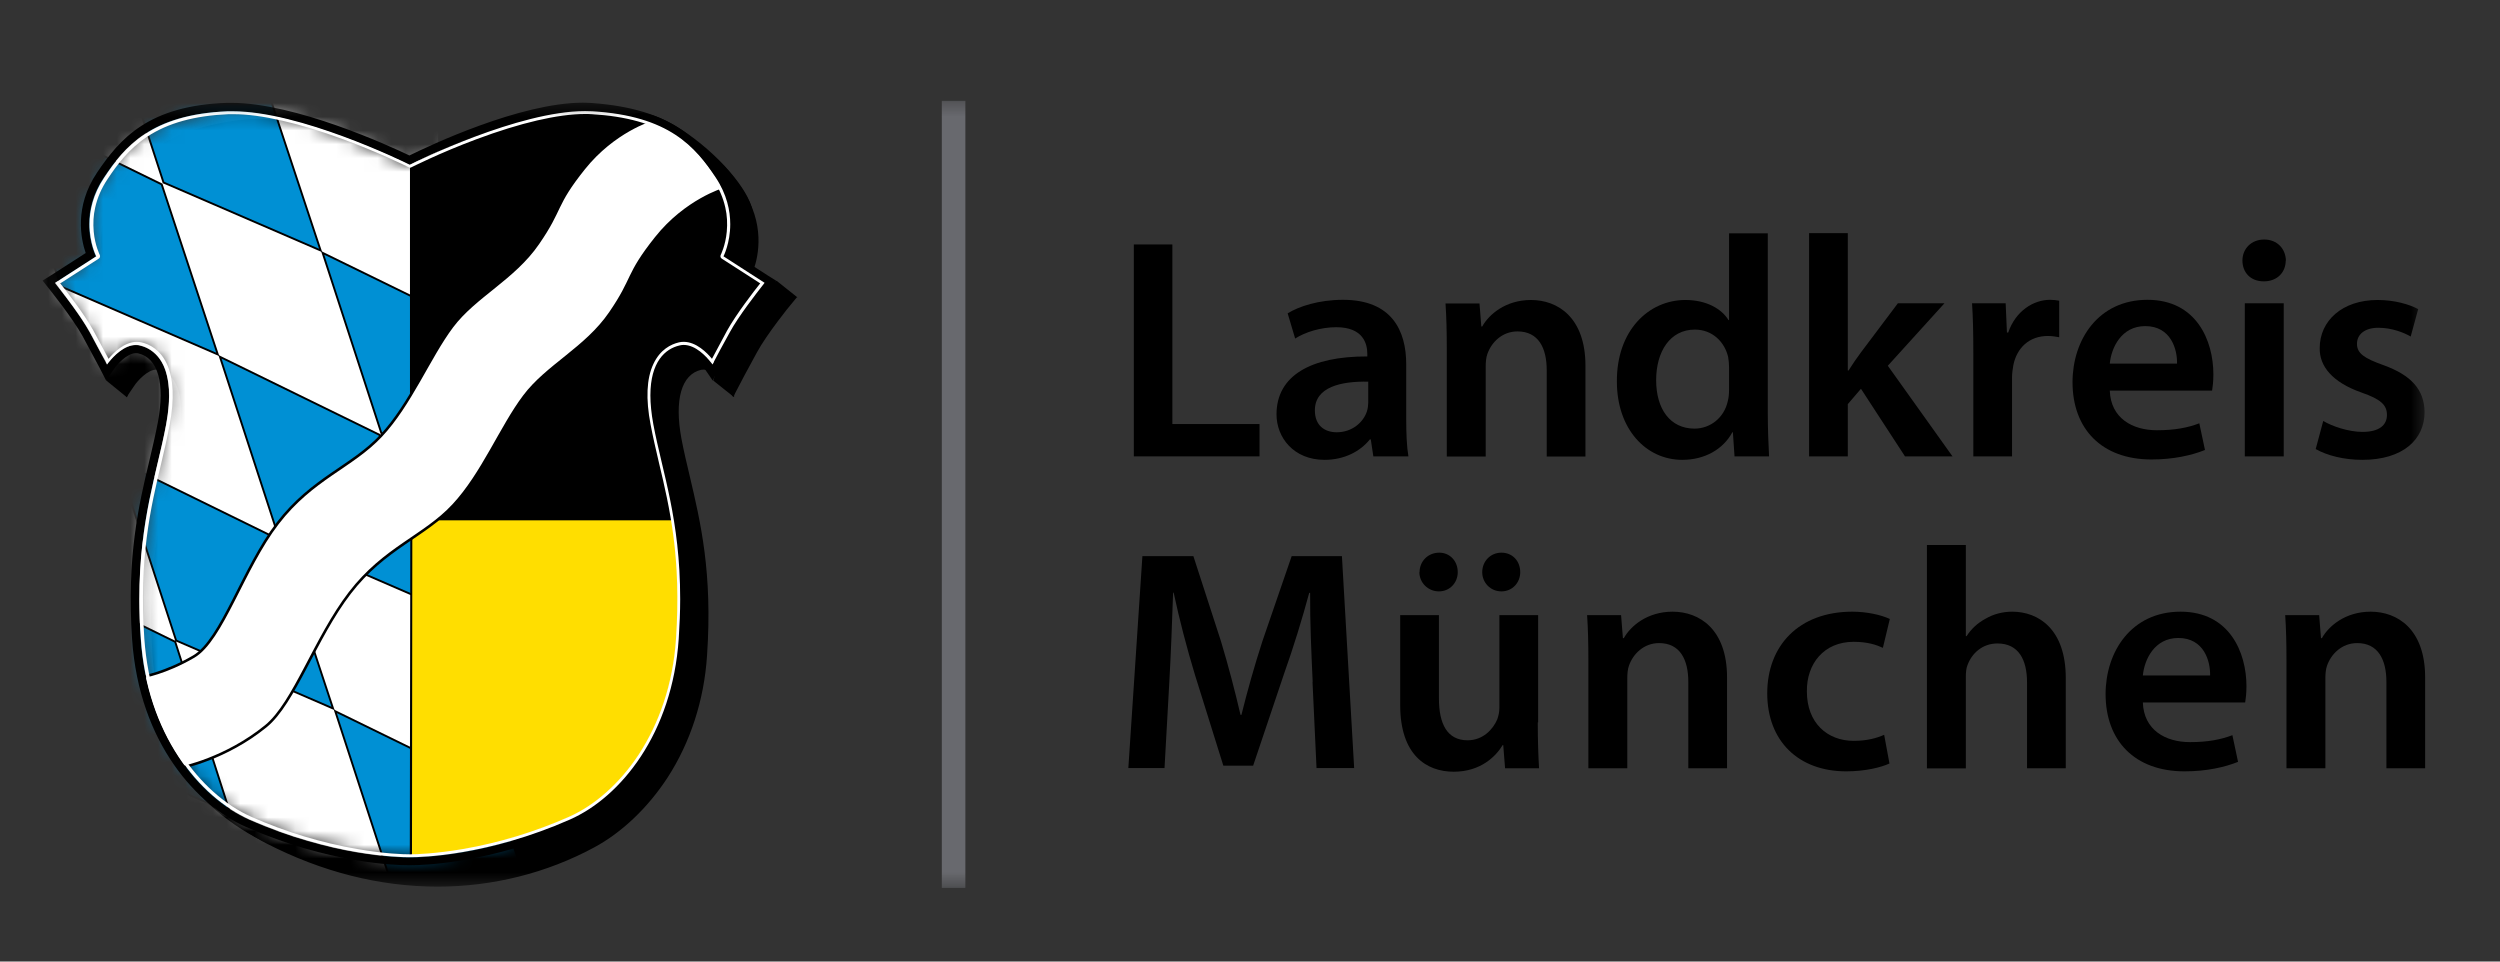 <svg width="182" height="70" viewBox="0 0 182 70" fill="none" xmlns="http://www.w3.org/2000/svg">
<rect x="0" y="0" width="182" height="70" fill="#333333" stroke="none"/>
<mask id="mask0_1014_1697" style="mask-type:luminance" maskUnits="userSpaceOnUse" x="3" y="7" width="179" height="58">
<path d="M181.058 7.342H3.112V64.56H181.058V7.342Z" fill="white"/>
</mask>
<g mask="url(#mask0_1014_1697)">
<path d="M31.921 64.281C27.745 64.281 23.582 63.23 19.552 61.142C15.947 59.293 11.944 54.798 11.465 47.748C11.066 41.777 11.944 38.066 12.715 34.794C12.941 33.836 13.154 32.945 13.327 32.027C14.138 27.718 12.436 26.827 11.665 26.641C11.585 26.627 11.505 26.614 11.425 26.614C10.467 26.614 9.59 27.891 9.576 27.904L9.297 28.33L9.058 27.878C9.058 27.878 8.539 26.893 7.794 25.523C7.063 24.167 5.307 22.012 5.294 21.986L5.081 21.72L8.14 19.751C7.821 18.98 7.089 16.559 8.845 13.952C10.241 11.864 12.223 9.59 18.049 9.004C18.315 8.978 18.607 8.964 18.9 8.964C23.515 8.964 30.086 12.21 31.336 12.861C32.586 12.223 39.17 8.964 43.772 8.964C44.064 8.964 44.357 8.964 44.623 9.004C50.449 9.59 52.43 11.864 53.827 13.952C55.582 16.559 54.851 18.98 54.532 19.751L57.591 21.72L57.378 21.986C57.378 21.986 55.622 24.167 54.877 25.523C54.133 26.893 53.627 27.864 53.614 27.878L53.375 28.33L53.095 27.904C53.095 27.904 52.204 26.614 51.246 26.614C51.167 26.614 51.087 26.614 51.007 26.641C50.236 26.827 48.533 27.705 49.344 32.027C49.517 32.932 49.73 33.836 49.956 34.794C50.728 38.066 51.606 41.763 51.207 47.748C50.728 54.917 46.565 59.612 43.16 61.461C39.742 63.31 35.845 64.281 31.908 64.281" fill="black"/>
<path d="M43.785 9.27C44.064 9.27 44.343 9.284 44.609 9.31C50.169 9.869 52.124 11.931 53.587 14.125C55.596 17.118 54.159 19.871 54.159 19.871L57.152 21.799C57.152 21.799 55.383 23.994 54.625 25.377C53.867 26.774 53.361 27.731 53.361 27.731C53.361 27.731 52.404 26.308 51.26 26.308C51.167 26.308 51.06 26.308 50.954 26.348C49.69 26.641 48.294 28.037 49.052 32.081C49.81 36.124 51.419 40.047 50.901 47.722C50.435 54.585 46.578 59.253 43 61.182C39.715 62.964 35.924 63.962 31.894 63.962C27.864 63.962 23.821 63.004 19.658 60.863C16.054 59.001 12.197 54.585 11.731 47.709C11.212 40.047 12.822 36.124 13.593 32.067C14.351 28.024 12.955 26.627 11.691 26.335C11.585 26.308 11.492 26.295 11.385 26.295C10.241 26.295 9.284 27.718 9.284 27.718C9.284 27.718 8.778 26.747 8.02 25.364C7.262 23.967 5.493 21.786 5.493 21.786L8.486 19.858C8.486 19.858 7.049 17.104 9.058 14.112C10.534 11.917 12.489 9.856 18.035 9.297C18.301 9.27 18.581 9.257 18.86 9.257C23.661 9.257 30.777 12.915 31.296 13.194C31.828 12.915 38.93 9.257 43.732 9.257M43.732 8.645C39.196 8.645 32.852 11.718 31.296 12.502C29.74 11.718 23.395 8.645 18.86 8.645C18.554 8.645 18.261 8.659 17.982 8.685C12.024 9.284 9.989 11.625 8.552 13.766C6.876 16.266 7.368 18.607 7.728 19.618L5.161 21.267L4.589 21.627L5.014 22.159C5.014 22.159 6.757 24.326 7.488 25.643C8.233 27.013 8.738 27.984 8.752 27.997L9.217 28.902L9.789 28.064C9.989 27.758 10.733 26.907 11.385 26.907C11.438 26.907 11.492 26.907 11.545 26.92C12.995 27.253 13.513 29.088 12.981 31.948C12.808 32.852 12.595 33.743 12.369 34.701C11.585 37.986 10.707 41.723 11.106 47.735C11.598 54.917 15.681 59.493 19.352 61.381C23.435 63.483 27.638 64.547 31.868 64.547C35.858 64.547 39.795 63.563 43.266 61.687C45.288 60.597 47.176 58.788 48.6 56.606C50.262 54.039 51.26 50.967 51.472 47.735C51.885 41.71 50.994 37.986 50.222 34.701C49.996 33.756 49.783 32.852 49.611 31.948C49.078 29.088 49.611 27.253 51.047 26.92C51.1 26.92 51.153 26.907 51.206 26.907C51.871 26.907 52.603 27.758 52.803 28.064L53.374 28.902L53.84 28.011C53.84 28.011 54.345 27.026 55.103 25.657C55.822 24.326 57.551 22.185 57.577 22.172L58.003 21.653L57.431 21.281L54.864 19.631C55.223 18.621 55.715 16.28 54.039 13.779C52.603 11.638 50.568 9.297 44.609 8.698C44.33 8.672 44.038 8.659 43.732 8.659" fill="black"/>
<path d="M7.741 27.705L9.244 28.928L10.121 26.561L7.86 26.401L7.741 27.625" fill="black"/>
<path d="M51.925 27.705L53.441 28.915L53.508 27.292L52.124 27.066L51.925 27.705Z" fill="black"/>
<path d="M56.54 20.443L58.056 21.653L56.646 21.706L56.075 20.642L56.54 20.443Z" fill="black"/>
<path d="M22.425 61.528C21.773 62.406 19.166 61.594 16.626 59.706C14.085 57.817 12.542 55.556 13.207 54.678C13.859 53.8 16.466 54.611 19.006 56.5C21.56 58.389 23.09 60.65 22.425 61.528Z" fill="black"/>
<path d="M51.512 10.88C53.92 12.995 55.316 15.349 54.625 16.133C53.933 16.918 51.419 15.854 48.999 13.739C46.591 11.624 45.195 9.27 45.886 8.486C46.578 7.688 49.092 8.765 51.512 10.88Z" fill="black"/>
</g>
<mask id="mask1_1014_1697" style="mask-type:luminance" maskUnits="userSpaceOnUse" x="4" y="8" width="52" height="55">
<path d="M29.833 11.997C29.274 11.704 21.347 7.621 16.572 8.1C11.013 8.659 9.057 10.72 7.581 12.915C5.573 15.907 7.009 18.66 7.009 18.66L4.017 20.589C4.017 20.589 5.786 22.784 6.544 24.167C7.302 25.563 7.807 26.521 7.807 26.521C7.807 26.521 8.951 24.832 10.215 25.124C11.478 25.417 12.875 26.814 12.117 30.857C11.358 34.9 9.749 38.824 10.268 46.498C10.733 53.374 14.484 58.003 18.195 59.652C24.393 62.392 29.42 62.406 29.846 62.392C30.285 62.392 35.299 62.392 41.497 59.652C45.208 58.016 48.959 53.374 49.424 46.498C49.943 38.837 48.334 34.913 47.562 30.857C46.804 26.814 48.2 25.417 49.464 25.124C50.728 24.832 51.871 26.521 51.871 26.521C51.871 26.521 52.377 25.55 53.135 24.167C53.893 22.784 55.662 20.589 55.662 20.589L52.669 18.66C52.669 18.66 54.106 15.907 52.097 12.915C50.635 10.72 48.666 8.659 43.106 8.1C42.84 8.073 42.561 8.06 42.282 8.06C37.48 8.06 30.378 11.718 29.846 11.997" fill="white"/>
</mask>
<g mask="url(#mask1_1014_1697)">
<path d="M31.894 6.158H2.913V64.228H31.894V6.158Z" fill="white"/>
<path d="M23.488 18.408L35.113 24.087L39.196 36.47L27.758 31.522L23.488 18.408Z" fill="#0090D4"/>
<path d="M23.488 18.408L35.113 24.087L39.196 36.47L27.758 31.522L23.488 18.408Z" stroke="black" stroke-width="0.14"/>
<path d="M7.634 0.173L19.245 5.852L23.342 18.235L11.904 13.287L7.634 0.173Z" fill="#0090D4"/>
<path d="M7.634 0.173L19.245 5.852L23.342 18.235L11.904 13.287L7.634 0.173Z" stroke="black" stroke-width="0.14"/>
<path d="M16.013 25.976L27.625 31.655L31.721 44.038L20.283 39.09L16.013 25.976Z" fill="#0090D4"/>
<path d="M16.013 25.976L27.625 31.655L31.721 44.038L20.283 39.09L16.013 25.976Z" stroke="black" stroke-width="0.14"/>
<path d="M0.159 7.741L11.771 13.42L15.854 25.803L4.429 20.855L0.159 7.741Z" fill="#0090D4"/>
<path d="M0.159 7.741L11.771 13.42L15.854 25.803L4.429 20.855L0.159 7.741Z" stroke="black" stroke-width="0.14"/>
<path d="M8.552 33.517L20.163 39.209L24.247 51.579L12.821 46.631L8.552 33.517Z" fill="#0090D4"/>
<path d="M8.552 33.517L20.163 39.209L24.247 51.579L12.821 46.631L8.552 33.517Z" stroke="black" stroke-width="0.14"/>
<path d="M24.406 51.778L36.031 57.458L40.114 69.84L28.675 64.893L24.406 51.778Z" fill="#0090D4"/>
<path d="M24.406 51.778L36.031 57.458L40.114 69.84L28.675 64.893L24.406 51.778Z" stroke="black" stroke-width="0.14"/>
<path d="M1.144 41.045L12.755 46.724L16.745 59.16L5.307 54.212L1.144 41.045Z" fill="#0090D4"/>
<path d="M1.144 41.045L12.755 46.724L16.745 59.16L5.307 54.212L1.144 41.045Z" stroke="black" stroke-width="0.14"/>
</g>
<mask id="mask2_1014_1697" style="mask-type:luminance" maskUnits="userSpaceOnUse" x="3" y="7" width="179" height="58">
<path d="M181.058 7.342H3.112V64.56H181.058V7.342Z" fill="white"/>
</mask>
<g mask="url(#mask2_1014_1697)">
<path d="M29.939 37.813H48.959C49.424 40.619 49.544 43.386 49.331 46.511C48.839 53.813 44.782 58.123 41.457 59.599C35.579 62.193 30.83 62.339 29.913 62.339L29.953 37.826L29.939 37.813Z" fill="#FFDE00"/>
<path d="M48.906 37.88C49.358 40.659 49.478 43.399 49.265 46.498C49.052 49.65 48.108 52.577 46.552 54.957C45.182 57.045 43.359 58.668 41.431 59.519C35.712 62.046 31.07 62.246 29.993 62.246L30.019 37.88H48.906ZM49.039 37.733H29.873L29.833 62.406H29.899C30.644 62.406 35.512 62.299 41.484 59.666C45.195 58.03 48.946 53.388 49.411 46.511C49.651 42.88 49.411 40.101 49.026 37.733" fill="black"/>
<path d="M29.939 12.05C30.884 11.558 37.654 8.14 42.269 8.14C42.548 8.14 42.827 8.14 43.08 8.18C48.746 8.752 50.595 10.853 52.005 12.955C53.973 15.881 52.59 18.594 52.577 18.634C52.563 18.674 52.577 18.714 52.603 18.727L55.529 20.602C55.223 20.975 53.72 22.89 53.042 24.127C52.43 25.244 51.991 26.082 51.832 26.375C51.579 26.042 50.741 25.018 49.744 25.018C49.637 25.018 49.531 25.018 49.424 25.058C48.547 25.258 46.605 26.242 47.469 30.884C47.642 31.801 47.855 32.706 48.081 33.663C48.374 34.9 48.68 36.19 48.932 37.653H29.926V12.05H29.939Z" fill="black"/>
<path d="M42.269 8.22C42.548 8.22 42.814 8.233 43.067 8.26C48.693 8.831 50.542 10.92 51.938 13.008C53.867 15.894 52.523 18.581 52.51 18.607C52.47 18.674 52.497 18.767 52.563 18.807L55.41 20.642C55.011 21.134 53.627 22.903 52.976 24.114C52.43 25.111 52.018 25.896 51.818 26.268C51.499 25.856 50.688 24.978 49.744 24.978C49.624 24.978 49.517 24.991 49.411 25.018C48.507 25.231 46.525 26.228 47.403 30.923C47.576 31.841 47.788 32.746 48.014 33.703C48.307 34.927 48.6 36.177 48.839 37.6H30.006V12.103C31.083 11.545 37.72 8.22 42.255 8.22M42.255 8.073C37.454 8.073 30.378 11.744 29.846 12.024V37.747H49.012C48.573 35.113 47.935 33.025 47.536 30.884C46.778 26.84 48.174 25.444 49.438 25.151C49.544 25.125 49.637 25.111 49.744 25.111C50.874 25.111 51.845 26.534 51.845 26.534C51.845 26.534 52.35 25.563 53.109 24.18C53.867 22.784 55.636 20.602 55.636 20.602L52.643 18.674C52.643 18.674 54.08 15.921 52.071 12.928C50.595 10.733 48.64 8.672 43.093 8.113C42.827 8.087 42.561 8.073 42.269 8.073" fill="black"/>
<path d="M13.234 55.875C13.234 55.875 16.426 55.25 19.352 52.869C21.427 51.18 22.943 46.445 25.47 43.16C27.997 39.875 30.884 39.063 32.998 36.789C35.126 34.515 36.483 31.07 38.159 28.849C39.822 26.627 42.654 25.364 44.423 22.784C46.192 20.203 45.581 20.057 47.762 17.317C49.93 14.591 52.67 13.779 52.67 13.779C52.67 13.779 51.459 11.545 50.661 10.827C49.265 9.563 47.416 8.725 47.416 8.725C47.416 8.725 44.689 9.536 42.508 12.263C40.327 14.99 40.939 15.149 39.17 17.716C37.401 20.296 34.568 21.56 32.905 23.781C31.243 26.002 29.873 29.447 27.745 31.721C25.617 33.996 22.744 34.807 20.217 38.092C17.69 41.378 16.173 46.591 14.098 47.802C12.024 49.012 10.414 49.265 10.414 49.265C10.414 49.265 11.066 51.925 11.305 52.483C11.531 53.042 13.247 55.862 13.247 55.862" fill="white"/>
<path d="M13.234 55.875C13.234 55.875 16.426 55.25 19.352 52.869C21.427 51.18 22.943 46.445 25.47 43.16C27.997 39.875 30.884 39.063 32.998 36.789C35.126 34.515 36.483 31.07 38.159 28.849C39.822 26.627 42.654 25.364 44.423 22.784C46.192 20.203 45.581 20.057 47.762 17.317C49.93 14.591 52.67 13.779 52.67 13.779C52.67 13.779 51.459 11.545 50.661 10.827C49.265 9.563 47.416 8.725 47.416 8.725C47.416 8.725 44.689 9.536 42.508 12.263C40.327 14.99 40.939 15.149 39.17 17.716C37.401 20.296 34.568 21.56 32.905 23.781C31.243 26.002 29.873 29.447 27.745 31.721C25.617 33.996 22.744 34.807 20.217 38.092C17.69 41.378 16.173 46.591 14.098 47.802C12.024 49.012 10.414 49.265 10.414 49.265C10.414 49.265 11.066 51.925 11.305 52.483C11.531 53.042 13.247 55.862 13.247 55.862L13.234 55.875Z" stroke="black" stroke-width="0.19"/>
</g>
<mask id="mask3_1014_1697" style="mask-type:luminance" maskUnits="userSpaceOnUse" x="3" y="7" width="174" height="58">
<path d="M176.536 7.342H3.125V64.56H176.536V7.342Z" fill="white"/>
</mask>
<g mask="url(#mask3_1014_1697)">
<path d="M42.468 8.087C42.681 8.087 42.894 8.087 43.093 8.113C48.693 8.526 50.608 10.733 52.071 12.928C54.079 15.921 52.643 18.674 52.643 18.674L55.636 20.602C55.636 20.602 53.867 22.797 53.108 24.18C52.35 25.577 51.845 26.548 51.845 26.548C51.845 26.548 50.887 25.125 49.743 25.125C49.65 25.125 49.544 25.125 49.438 25.164C48.174 25.457 46.777 26.854 47.535 30.897C48.294 34.94 49.903 38.864 49.398 46.538C48.932 53.401 45.181 58.056 41.471 59.692C35.499 62.326 30.617 62.432 29.886 62.432C29.859 62.432 29.833 62.432 29.819 62.432C29.806 62.432 29.779 62.432 29.753 62.432C29.021 62.432 24.14 62.326 18.168 59.692C14.457 58.056 10.707 53.414 10.241 46.538C9.722 38.877 11.332 34.953 12.09 30.897C12.848 26.854 11.465 25.457 10.188 25.164C10.082 25.138 9.988 25.125 9.882 25.125C8.752 25.125 7.781 26.548 7.781 26.548C7.781 26.548 7.275 25.577 6.517 24.18C5.759 22.784 3.99 20.602 3.99 20.602L6.983 18.674C6.983 18.674 5.546 15.921 7.555 12.928C9.031 10.733 10.959 8.299 16.532 8.113C16.639 8.113 16.732 8.113 16.838 8.113C21.706 8.113 29.247 11.731 29.806 12.01C30.338 11.731 37.627 8.087 42.441 8.087M42.441 7.475C37.866 7.475 31.229 10.614 29.806 11.319C28.343 10.614 21.507 7.488 16.852 7.488C16.745 7.488 16.639 7.488 16.532 7.488C10.826 7.674 8.725 10.095 7.062 12.569C5.387 15.069 5.892 17.41 6.238 18.421L3.671 20.07L3.099 20.429L3.524 20.961C3.524 20.961 5.267 23.129 5.998 24.446C6.743 25.816 7.249 26.787 7.262 26.8L7.727 27.705L8.299 26.867C8.499 26.561 9.244 25.71 9.895 25.71C9.949 25.71 10.002 25.71 10.055 25.723C11.505 26.055 12.023 27.891 11.491 30.75C11.319 31.655 11.106 32.546 10.88 33.504C10.095 36.789 9.217 40.526 9.616 46.538C10.135 54.146 14.404 58.655 17.902 60.198C23.927 62.858 28.822 62.991 29.74 62.991H29.806H29.873C30.79 62.991 35.685 62.858 41.71 60.198C45.208 58.655 49.477 54.146 49.996 46.538C50.408 40.513 49.517 36.789 48.733 33.504C48.506 32.559 48.294 31.655 48.121 30.75C47.589 27.891 48.121 26.055 49.557 25.723C49.61 25.723 49.664 25.71 49.717 25.71C50.368 25.71 51.113 26.561 51.313 26.867L51.885 27.705L52.35 26.814C52.35 26.814 52.856 25.829 53.614 24.459C54.332 23.129 56.061 20.988 56.088 20.975L56.513 20.443L55.941 20.084L53.374 18.434C53.72 17.424 54.226 15.083 52.55 12.582C50.98 10.241 48.959 7.927 43.106 7.501C42.894 7.488 42.668 7.475 42.428 7.475" fill="black"/>
</g>
<mask id="mask4_1014_1697" style="mask-type:luminance" maskUnits="userSpaceOnUse" x="3" y="7" width="179" height="58">
<path d="M181.058 7.342H3.112V64.56H181.058V7.342Z" fill="white"/>
</mask>
<g mask="url(#mask4_1014_1697)">
<path d="M42.588 8.087C37.773 8.087 30.378 11.718 29.833 11.997C29.288 11.718 21.826 8.1 16.958 8.1C16.825 8.1 16.705 8.1 16.572 8.1C10.986 8.339 9.058 10.72 7.595 12.915C6.77 14.152 6.517 15.335 6.517 16.32C6.517 17.716 7.009 18.66 7.009 18.66L4.017 20.589C4.017 20.589 4.07 20.655 4.15 20.762C4.575 21.307 5.905 23.023 6.544 24.18C7.089 25.178 7.502 25.962 7.701 26.322C7.701 26.322 7.701 26.335 7.701 26.348C7.768 26.468 7.794 26.534 7.794 26.534C7.794 26.534 7.847 26.468 7.927 26.361C7.927 26.361 7.927 26.361 7.94 26.348C8.246 25.962 9.018 25.111 9.896 25.111C9.989 25.111 10.095 25.111 10.201 25.151C11.212 25.39 12.316 26.335 12.316 28.782C12.316 29.381 12.25 30.085 12.104 30.884C11.452 34.382 10.148 37.786 10.148 43.612C10.148 44.516 10.175 45.487 10.255 46.511C10.72 53.374 14.471 58.016 18.182 59.666C24.154 62.299 29.022 62.406 29.766 62.406H29.899C30.644 62.406 35.512 62.299 41.484 59.666C45.195 58.03 48.946 53.388 49.411 46.511C49.478 45.474 49.517 44.516 49.517 43.612C49.517 37.786 48.214 34.382 47.562 30.884C47.416 30.085 47.349 29.394 47.349 28.782C47.349 26.322 48.44 25.39 49.464 25.151C49.571 25.124 49.664 25.111 49.77 25.111C50.648 25.111 51.419 25.962 51.725 26.348C51.725 26.348 51.725 26.361 51.739 26.361C51.819 26.468 51.872 26.534 51.872 26.534C51.872 26.534 51.912 26.468 51.978 26.348C51.978 26.348 51.978 26.335 51.978 26.322C52.164 25.962 52.577 25.178 53.135 24.18C53.76 23.023 55.104 21.307 55.529 20.762C55.609 20.655 55.662 20.589 55.662 20.589L52.67 18.66C52.67 18.66 53.162 17.703 53.162 16.32C53.162 15.349 52.922 14.152 52.098 12.915C50.621 10.72 48.746 8.432 43.107 8.1C42.947 8.1 42.774 8.087 42.601 8.087M29.846 12.21C29.846 12.21 29.913 12.21 29.939 12.183C29.953 12.183 31.974 11.146 34.688 10.135C37.893 8.938 40.633 8.299 42.588 8.299C42.761 8.299 42.92 8.299 43.08 8.313C45.581 8.459 47.536 9.004 49.025 9.989C50.382 10.88 51.22 12.024 51.898 13.034C52.337 13.686 52.643 14.391 52.803 15.109C52.936 15.681 52.962 16.28 52.909 16.865C52.816 17.876 52.47 18.554 52.47 18.554C52.417 18.66 52.457 18.78 52.55 18.833L55.343 20.629C54.891 21.188 53.587 22.89 52.936 24.06C52.43 24.991 52.031 25.736 51.832 26.122C51.473 25.683 50.688 24.885 49.77 24.885C49.651 24.885 49.531 24.898 49.424 24.925C48.852 25.058 48.054 25.444 47.562 26.508C47.07 27.558 47.004 29.048 47.363 30.91C47.536 31.828 47.749 32.732 47.975 33.703C48.746 36.935 49.611 40.606 49.212 46.498C49.105 48.134 48.799 49.704 48.307 51.167C47.855 52.523 47.243 53.787 46.498 54.931C45.128 57.005 43.333 58.615 41.418 59.466C38.917 60.57 36.324 61.355 33.717 61.807C31.682 62.153 30.298 62.193 29.926 62.193H29.793C29.421 62.193 28.037 62.166 26.002 61.807C23.395 61.355 20.802 60.57 18.302 59.466C16.386 58.615 14.577 57.005 13.221 54.931C12.476 53.787 11.864 52.523 11.412 51.167C10.92 49.704 10.627 48.134 10.507 46.498C10.108 40.606 10.973 36.935 11.744 33.703C11.97 32.746 12.183 31.841 12.356 30.91C12.702 29.048 12.636 27.558 12.157 26.508C11.665 25.444 10.88 25.058 10.308 24.925C10.188 24.898 10.069 24.885 9.962 24.885C9.044 24.885 8.26 25.683 7.901 26.122C7.688 25.736 7.302 24.978 6.797 24.06C6.158 22.89 4.841 21.201 4.389 20.629L7.182 18.833C7.275 18.78 7.315 18.647 7.262 18.554C7.262 18.554 6.916 17.876 6.823 16.865C6.77 16.266 6.797 15.681 6.93 15.109C7.089 14.391 7.395 13.686 7.834 13.034C8.512 12.01 9.364 10.853 10.72 9.949C12.236 8.951 14.165 8.419 16.639 8.313C16.759 8.313 16.892 8.313 17.011 8.313C18.993 8.313 21.76 8.951 25.005 10.148C27.452 11.053 29.434 12.01 29.793 12.197C29.82 12.21 29.86 12.223 29.886 12.223" fill="white"/>
<path d="M95.563 49.637C95.47 47.642 95.364 45.248 95.377 43.16H95.311C94.805 45.035 94.167 47.123 93.475 49.065L91.228 55.742H89.059L86.998 49.145C86.399 47.176 85.854 45.075 85.442 43.147H85.402C85.335 45.155 85.242 47.615 85.123 49.717L84.777 55.915H82.143L83.167 40.486H86.878L88.887 46.684C89.432 48.493 89.911 50.329 90.31 52.044H90.376C90.789 50.369 91.321 48.48 91.906 46.671L94.034 40.486H97.692L98.583 55.915H95.843L95.55 49.624L95.563 49.637Z" fill="black"/>
<path d="M111.95 52.59C111.95 53.92 111.989 55.01 112.043 55.928H109.569L109.436 54.239H109.396C108.917 55.037 107.813 56.181 105.831 56.181C103.85 56.181 101.934 54.971 101.934 51.326V44.782H104.754V50.847C104.754 52.696 105.353 53.893 106.842 53.893C107.959 53.893 108.691 53.095 108.997 52.377C109.09 52.124 109.156 51.832 109.156 51.512V44.782H111.976V52.59H111.95ZM103.344 41.657C103.344 40.859 103.956 40.234 104.781 40.234C105.539 40.234 106.124 40.832 106.124 41.657C106.124 42.415 105.552 43.053 104.754 43.053C103.956 43.053 103.331 42.415 103.331 41.657M107.906 41.657C107.906 40.859 108.505 40.234 109.303 40.234C110.101 40.234 110.673 40.832 110.673 41.657C110.673 42.415 110.101 43.053 109.303 43.053C108.505 43.053 107.906 42.415 107.906 41.657Z" fill="black"/>
<path d="M115.634 48.094C115.634 46.817 115.607 45.74 115.541 44.782H118.015L118.148 46.458H118.214C118.693 45.594 119.903 44.53 121.765 44.53C123.707 44.53 125.729 45.793 125.729 49.318V55.928H122.909V49.637C122.909 48.028 122.311 46.817 120.781 46.817C119.664 46.817 118.879 47.615 118.587 48.467C118.493 48.719 118.467 49.065 118.467 49.384V55.928H115.634V48.108V48.094Z" fill="black"/>
<path d="M137.553 55.582C136.954 55.862 135.797 56.154 134.401 56.154C130.916 56.154 128.655 53.933 128.655 50.475C128.655 47.017 130.942 44.53 134.853 44.53C135.877 44.53 136.941 44.756 137.579 45.062L137.074 47.163C136.622 46.95 135.957 46.724 134.946 46.724C132.791 46.724 131.514 48.307 131.541 50.342C131.541 52.63 133.031 53.933 134.946 53.933C135.93 53.933 136.622 53.734 137.167 53.494L137.553 55.582Z" fill="black"/>
<path d="M140.28 39.675H143.113V46.312H143.166C143.512 45.78 143.964 45.354 144.562 45.035C145.108 44.716 145.773 44.53 146.491 44.53C148.393 44.53 150.388 45.793 150.388 49.358V55.928H147.568V49.677C147.568 48.054 146.97 46.844 145.413 46.844C144.31 46.844 143.538 47.575 143.232 48.427C143.139 48.653 143.113 48.959 143.113 49.278V55.941H140.28V39.688V39.675Z" fill="black"/>
<path d="M156 51.14C156.067 53.148 157.65 54.026 159.432 54.026C160.735 54.026 161.68 53.84 162.518 53.521L162.93 55.463C161.972 55.848 160.642 56.154 159.033 56.154C155.415 56.154 153.287 53.933 153.287 50.528C153.287 47.443 155.162 44.53 158.74 44.53C162.318 44.53 163.542 47.509 163.542 49.956C163.542 50.488 163.489 50.887 163.449 51.14H155.987H156ZM160.895 49.172C160.922 48.147 160.456 46.445 158.581 46.445C156.838 46.445 156.107 48.028 156 49.172H160.895Z" fill="black"/>
<path d="M166.455 48.094C166.455 46.817 166.428 45.74 166.362 44.782H168.835L168.968 46.458H169.035C169.514 45.594 170.724 44.53 172.586 44.53C174.528 44.53 176.55 45.793 176.55 49.318V55.928H173.73V49.637C173.73 48.028 173.131 46.817 171.602 46.817C170.485 46.817 169.7 47.615 169.407 48.467C169.314 48.719 169.288 49.065 169.288 49.384V55.928H166.455V48.108V48.094Z" fill="black"/>
<path d="M82.543 17.796H85.349V30.87H91.693V33.224H82.543V17.796Z" fill="black"/>
<path d="M99.979 33.224L99.793 31.988H99.726C99.035 32.852 97.878 33.477 96.428 33.477C94.18 33.477 92.93 31.855 92.93 30.165C92.93 27.346 95.43 25.936 99.54 25.949V25.763C99.54 25.031 99.248 23.821 97.279 23.821C96.175 23.821 95.031 24.167 94.287 24.646L93.741 22.81C94.566 22.305 96.002 21.826 97.771 21.826C101.336 21.826 102.373 24.087 102.373 26.521V30.551C102.373 31.562 102.413 32.546 102.533 33.224H99.992H99.979ZM99.62 27.785C97.625 27.745 95.723 28.17 95.723 29.873C95.723 30.977 96.428 31.469 97.319 31.469C98.436 31.469 99.261 30.737 99.514 29.939C99.58 29.726 99.607 29.5 99.607 29.327V27.798L99.62 27.785Z" fill="black"/>
<path d="M105.326 25.404C105.326 24.127 105.299 23.05 105.233 22.092H107.707L107.84 23.768H107.906C108.385 22.903 109.595 21.839 111.457 21.839C113.399 21.839 115.421 23.103 115.421 26.627V33.238H112.601V26.947C112.601 25.337 112.003 24.127 110.473 24.127C109.356 24.127 108.571 24.925 108.279 25.776C108.186 26.029 108.159 26.375 108.159 26.694V33.238H105.326V25.417V25.404Z" fill="black"/>
<path d="M128.695 16.971V30.085C128.695 31.229 128.748 32.466 128.788 33.224H126.274L126.154 31.469H126.115C125.45 32.706 124.106 33.477 122.47 33.477C119.81 33.477 117.709 31.216 117.709 27.785C117.682 24.06 120.023 21.839 122.696 21.839C124.226 21.839 125.33 22.478 125.835 23.302H125.875V16.985H128.695V16.971ZM125.875 26.721C125.875 26.494 125.849 26.215 125.809 25.989C125.556 24.898 124.665 23.994 123.388 23.994C121.579 23.994 120.568 25.59 120.568 27.678C120.568 29.766 121.579 31.203 123.361 31.203C124.505 31.203 125.516 30.418 125.782 29.208C125.849 28.955 125.875 28.676 125.875 28.383V26.707V26.721Z" fill="black"/>
<path d="M134.534 26.973H134.574C134.853 26.534 135.172 26.055 135.465 25.67L138.165 22.079H141.556L137.433 26.627L142.142 33.224H138.683L135.478 28.303L134.52 29.421V33.224H131.701V16.971H134.52V26.973H134.534Z" fill="black"/>
<path d="M143.658 25.67C143.658 24.154 143.631 23.09 143.565 22.079H146.012L146.105 24.207H146.198C146.743 22.624 148.047 21.826 149.244 21.826C149.523 21.826 149.683 21.853 149.909 21.892V24.552C149.683 24.513 149.43 24.459 149.084 24.459C147.728 24.459 146.823 25.324 146.571 26.587C146.531 26.84 146.477 27.133 146.477 27.452V33.224H143.658V25.67Z" fill="black"/>
<path d="M153.593 28.436C153.66 30.445 155.242 31.322 157.025 31.322C158.328 31.322 159.272 31.136 160.11 30.817L160.523 32.759C159.565 33.145 158.235 33.45 156.626 33.45C153.008 33.45 150.88 31.229 150.88 27.824C150.88 24.739 152.755 21.826 156.333 21.826C159.911 21.826 161.134 24.805 161.134 27.253C161.134 27.785 161.081 28.183 161.041 28.436H153.58H153.593ZM158.488 26.468C158.514 25.444 158.049 23.741 156.173 23.741C154.431 23.741 153.7 25.324 153.593 26.468H158.488Z" fill="black"/>
<path d="M166.401 18.966C166.401 19.818 165.79 20.483 164.805 20.483C163.821 20.483 163.249 19.818 163.249 18.966C163.249 18.115 163.888 17.437 164.832 17.437C165.776 17.437 166.388 18.102 166.415 18.966M163.422 22.079H166.255V33.224H163.422V22.079Z" fill="black"/>
</g>
<mask id="mask5_1014_1697" style="mask-type:luminance" maskUnits="userSpaceOnUse" x="3" y="7" width="174" height="58">
<path d="M176.536 7.342H3.125V64.56H176.536V7.342Z" fill="white"/>
</mask>
<g mask="url(#mask5_1014_1697)">
<path d="M169.128 30.644C169.766 31.03 170.977 31.442 171.987 31.442C173.224 31.442 173.77 30.937 173.77 30.205C173.77 29.474 173.304 29.061 171.934 28.583C169.766 27.824 168.849 26.641 168.875 25.337C168.875 23.369 170.498 21.839 173.091 21.839C174.328 21.839 175.406 22.159 176.044 22.504L175.499 24.499C175.02 24.22 174.129 23.861 173.145 23.861C172.16 23.861 171.588 24.34 171.588 25.031C171.588 25.723 172.107 26.082 173.53 26.587C175.539 27.319 176.483 28.357 176.51 29.992C176.51 32.001 174.927 33.477 171.974 33.477C170.631 33.477 169.407 33.158 168.583 32.692L169.128 30.657V30.644Z" fill="black"/>
<path d="M70.279 7.342H68.564V64.64H70.279V7.342Z" fill="#68696E"/>
</g>
</svg>

